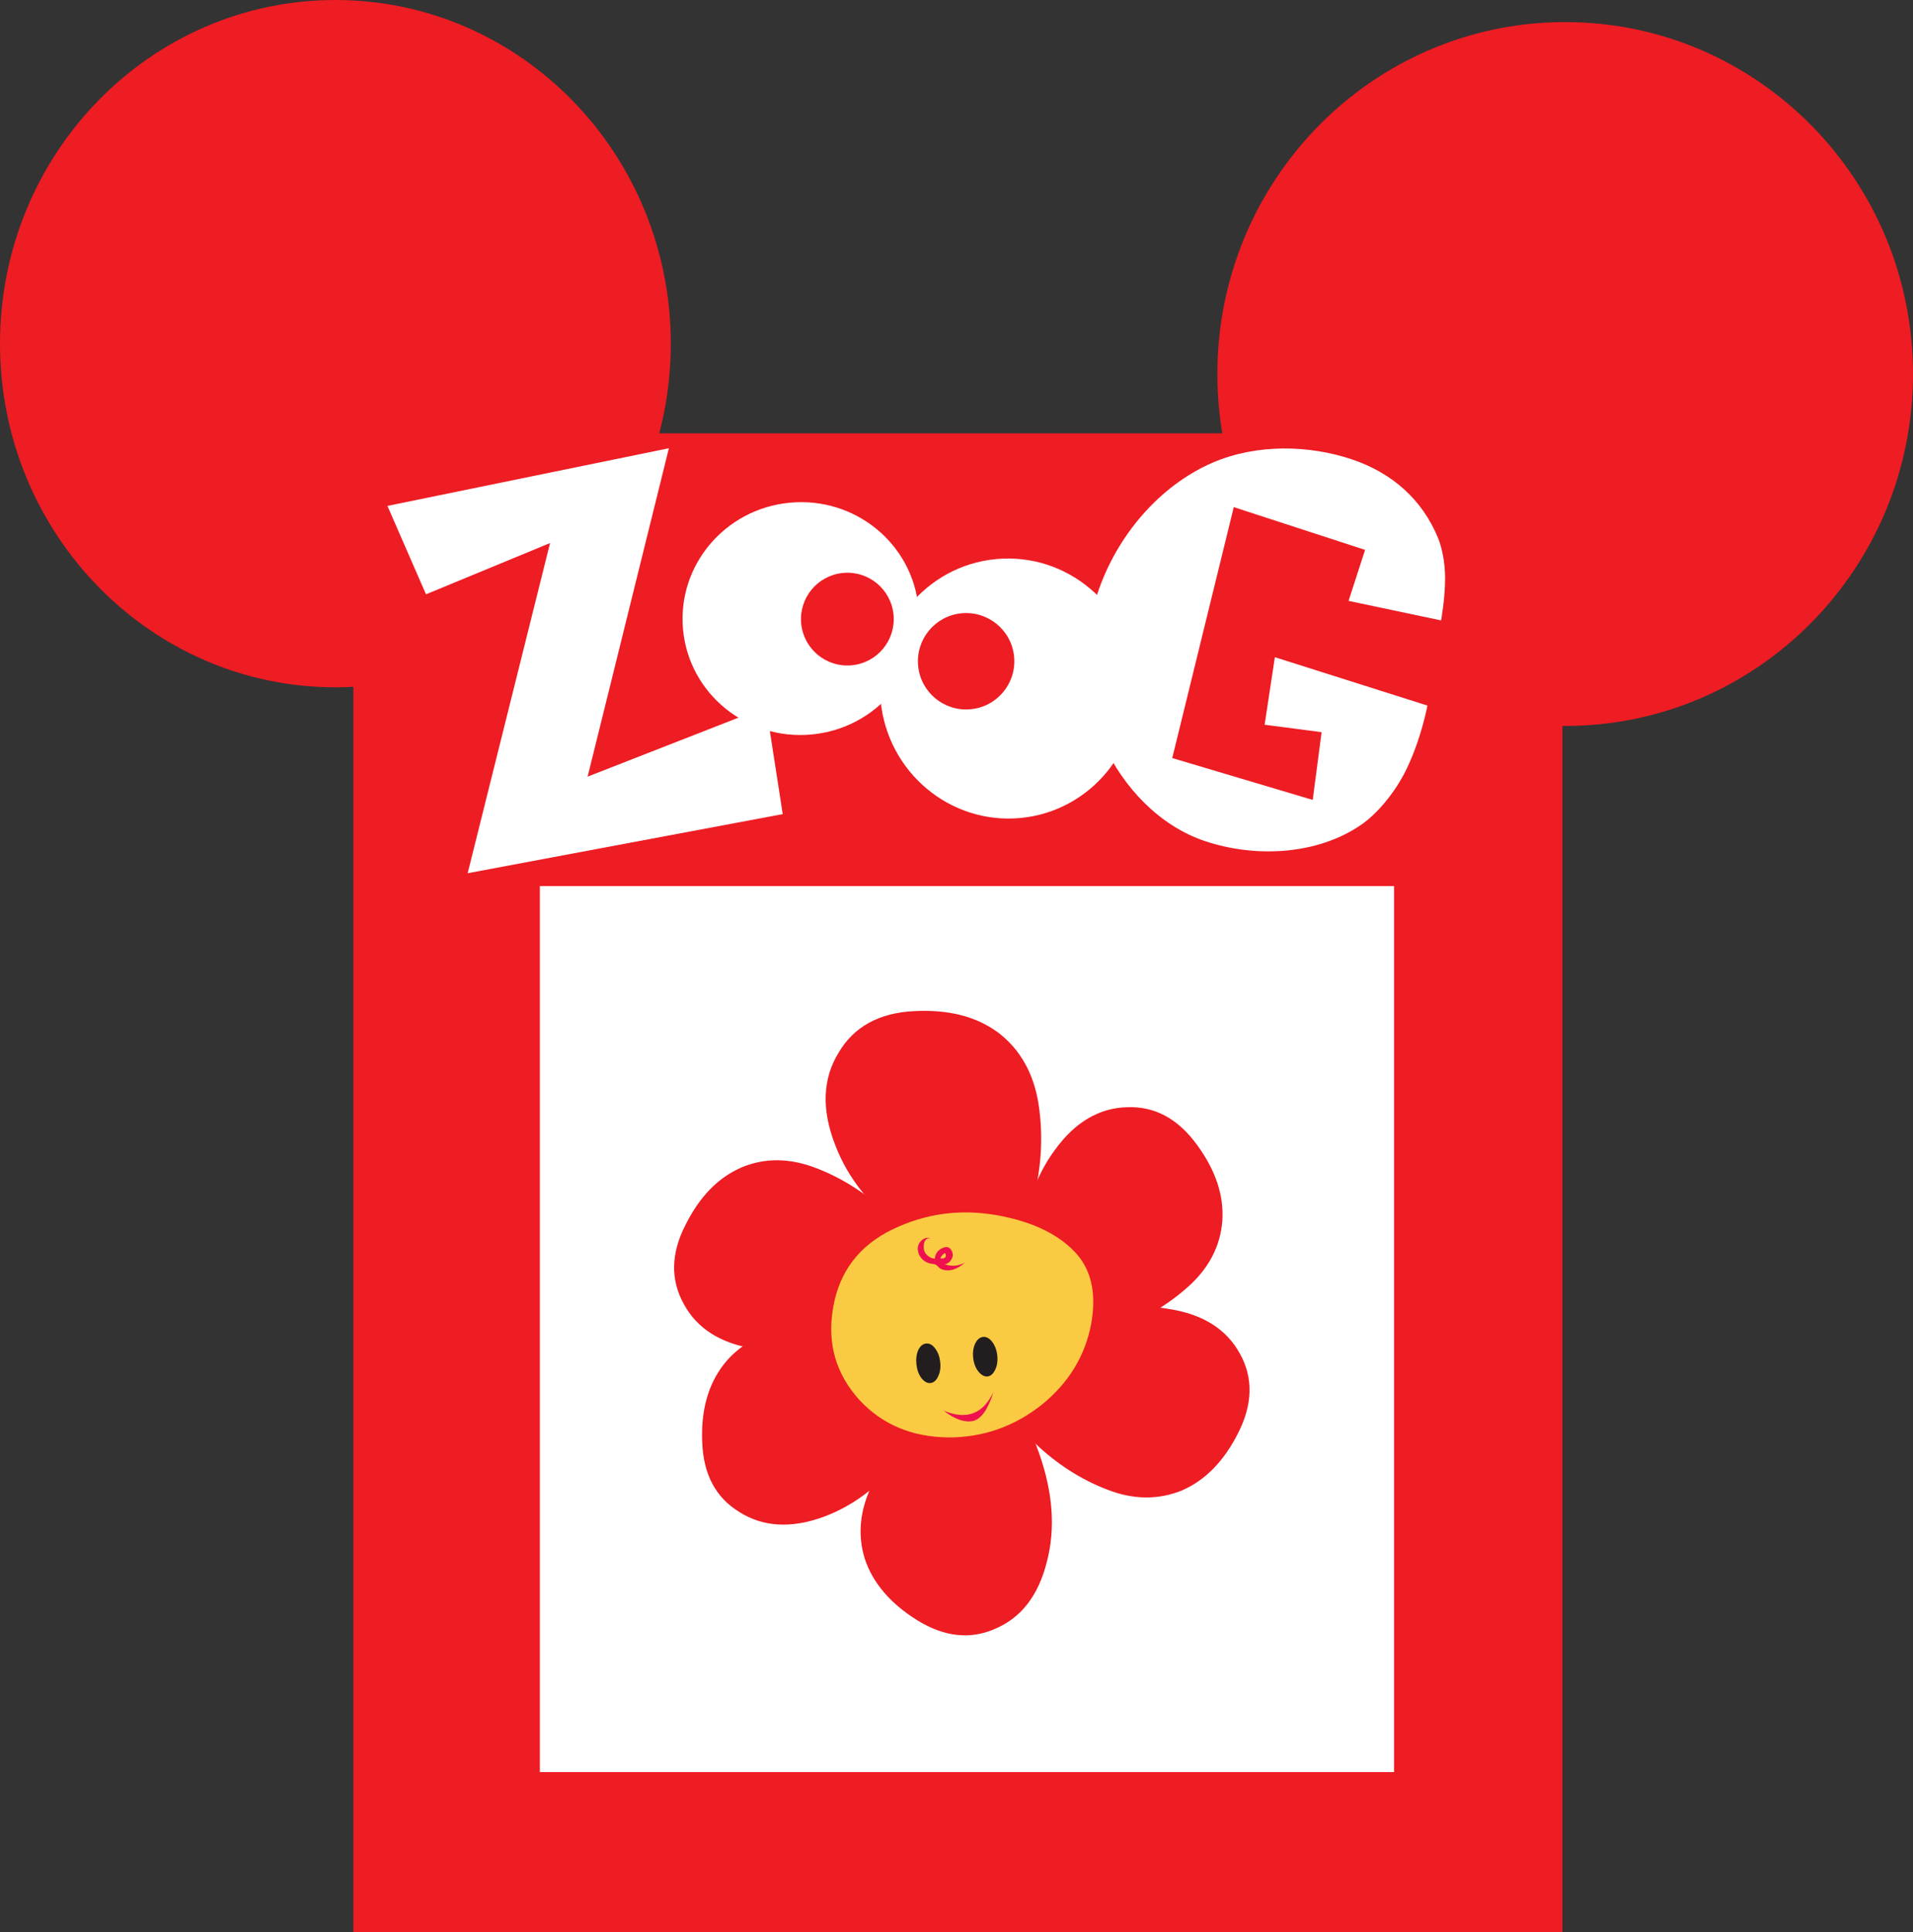 <svg version="1.1" xmlns="http://www.w3.org/2000/svg" xmlns:xlink="http://www.w3.org/1999/xlink" width="231" height="233.333" viewBox="0,0,231,233.333"><rect x="0" y="0" width="231" height="233.333" fill="#333333" stroke="none"/><g transform="translate(-126.833,-54)"><g data-paper-data="{&quot;isPaintingLayer&quot;:true}" fill-rule="nonzero" stroke-linejoin="miter" stroke-miterlimit="10" stroke-dasharray="" stroke-dashoffset="0" style="mix-blend-mode: normal"><path d="M207.833,95.5c0,22.92 -18.132,41.5 -40.5,41.5c-22.368,0 -40.5,-18.58 -40.5,-41.5c0,-22.92 18.132,-41.5 40.5,-41.5c22.368,0 40.5,18.58 40.5,41.5z" fill="#ee1c23" stroke="none" stroke-width="0" stroke-linecap="butt"/><path d="M357.833,99.167c0,23.472 -18.804,42.5 -42,42.5c-23.196,0 -42,-19.028 -42,-42.5c0,-23.472 18.804,-42.5 42,-42.5c23.196,0 42,19.028 42,42.5z" fill="#ee1c23" stroke="none" stroke-width="0" stroke-linecap="butt"/><path d="M169.5,287.333v-181h146v181z" fill="#ee1c23" stroke="none" stroke-width="0" stroke-linecap="butt"/><path d="M192.023,268v-107h103.144v107z" fill="#ffffff" stroke="none" stroke-width="0" stroke-linecap="butt"/><path d="M214.243,218.748c1.858,-2.356 4.534,-3.832 7.942,-4.284c3.412,-0.439 6.769,-0.212 10.204,0.682c3.384,0.87 5.724,2.421 6.916,4.545c1.227,2.181 0.304,5.251 -2.732,9.332c-3.032,4.072 -6.477,6.759 -10.354,8.174c-3.919,1.417 -7.302,1.177 -10.105,-0.605c-2.886,-1.759 -4.356,-4.587 -4.489,-8.49c-0.146,-3.785 0.701,-6.89 2.618,-9.353" fill="#ee1c23" stroke="#000000" stroke-width="0" stroke-linecap="butt"/><path d="M216.412,194.964c2.798,-1.166 5.83,-1.138 9.031,0.119c3.189,1.23 6.025,3.088 8.631,5.492c2.525,2.442 3.795,4.907 3.84,7.343c0.006,2.507 -2.298,4.751 -6.937,6.859c-4.611,2.104 -8.93,2.803 -12.994,2.109c-4.113,-0.631 -6.973,-2.448 -8.561,-5.377c-1.647,-2.951 -1.583,-6.157 0.202,-9.618c1.698,-3.395 3.93,-5.697 6.787,-6.926" fill="#ee1c23" stroke="#000000" stroke-width="0" stroke-linecap="butt"/><path d="M247.432,178.744c2.598,2.013 4.227,4.89 4.808,8.576c0.558,3.669 0.375,7.33 -0.516,11.095c-0.902,3.673 -2.528,6.237 -4.806,7.611c-2.344,1.341 -5.702,0.403 -10.215,-2.777c-4.515,-3.2 -7.505,-6.907 -9.058,-11.087c-1.631,-4.233 -1.452,-7.926 0.433,-11.013c1.846,-3.155 4.912,-4.836 9.114,-5.045c4.119,-0.22 7.538,0.619 10.24,2.641" fill="#ee1c23" stroke="#000000" stroke-width="0" stroke-linecap="butt"/><path d="M274.429,201.467c-0.235,2.993 -1.62,5.721 -4.205,7.99c-2.575,2.278 -5.486,3.963 -8.836,5.131c-3.293,1.168 -6.099,1.197 -8.275,0.092c-2.234,-1.114 -3.185,-4.186 -2.953,-9.256c0.24,-5.081 1.597,-9.233 4.039,-12.537c2.445,-3.399 5.393,-5.091 8.714,-5.178c3.369,-0.142 6.181,1.41 8.456,4.537c2.244,3.057 3.276,6.106 3.061,9.219" fill="#ee1c23" stroke="#000000" stroke-width="0" stroke-linecap="butt"/><path d="M269.553,233.989c-2.802,1.138 -5.856,1.151 -9.05,-0.117c-3.199,-1.229 -6.034,-3.077 -8.615,-5.513c-2.513,-2.415 -3.82,-4.885 -3.838,-7.324c-0.024,-2.495 2.271,-4.739 6.907,-6.874c4.62,-2.105 8.929,-2.812 12.996,-2.091c4.141,0.628 6.973,2.448 8.589,5.374c1.644,2.923 1.555,6.16 -0.195,9.598c-1.708,3.396 -3.965,5.72 -6.794,6.946" fill="#ee1c23" stroke="none" stroke-width="1" stroke-linecap="butt"/><path d="M231.256,242.23c-0.9,-2.887 -0.602,-5.914 0.919,-9.003c1.524,-3.055 3.611,-5.729 6.267,-8.072c2.624,-2.285 5.228,-3.372 7.644,-3.17c2.491,0.2 4.529,2.69 6.216,7.493c1.696,4.808 1.985,9.171 0.939,13.139c-1.016,4.049 -3.086,6.711 -6.152,8.038c-3.056,1.387 -6.244,1.032 -9.538,-1.018c-3.215,-2.017 -5.329,-4.484 -6.295,-7.408" fill="#ee1c23" stroke="none" stroke-width="1" stroke-linecap="butt"/><path d="M256.48,205.039c2.109,2.112 2.8,5.06 2.107,8.887c-0.727,3.774 -2.654,6.997 -5.868,9.64c-3.351,2.687 -7.151,4.026 -11.344,4.019c-4.424,-0.046 -7.995,-1.545 -10.761,-4.517c-2.864,-3.16 -3.927,-6.869 -3.176,-11.176c0.747,-4.335 3.145,-7.489 7.196,-9.443c3.881,-1.868 8.003,-2.469 12.394,-1.728c4.151,0.712 7.317,2.153 9.451,4.319" fill="#faca43" stroke="none" stroke-width="1" stroke-linecap="butt"/><path d="M244.303,225.604c-0.999,0.201 -2.211,-0.217 -3.524,-1.258c2.756,1.167 4.76,0.414 6.022,-2.258c-0.655,2.11 -1.476,3.274 -2.498,3.516" fill="#ee114d" stroke="none" stroke-width="1" stroke-linecap="butt"/><path d="M247.018,219.385c-0.236,0.491 -0.524,0.789 -0.925,0.836c-0.402,0.046 -0.777,-0.175 -1.12,-0.599c-0.333,-0.425 -0.546,-0.959 -0.623,-1.622c-0.076,-0.654 0.007,-1.25 0.234,-1.74c0.236,-0.491 0.555,-0.764 0.956,-0.811c0.402,-0.046 0.746,0.15 1.088,0.574c0.333,0.425 0.549,0.987 0.625,1.64c0.077,0.663 -0.009,1.231 -0.236,1.721" fill="#221e1f" stroke="none" stroke-width="1" stroke-linecap="butt"/><path d="M240.127,220.182c-0.209,0.488 -0.524,0.789 -0.925,0.836c-0.402,0.046 -0.768,-0.176 -1.11,-0.6c-0.314,-0.427 -0.518,-0.962 -0.595,-1.625c-0.076,-0.654 -0.003,-1.249 0.206,-1.737c0.236,-0.491 0.546,-0.763 0.947,-0.81c0.402,-0.046 0.774,0.147 1.088,0.574c0.342,0.424 0.549,0.987 0.625,1.64c0.077,0.663 0,1.23 -0.236,1.721" fill="#221e1f" stroke="none" stroke-width="1" stroke-linecap="butt"/><path d="M240.42,205.87c0.003,0.028 0.006,0.056 0.01,0.084l0.003,0.028c0.38,0.013 0.604,-0.098 0.608,-0.307c0.005,-0.199 -0.037,-0.317 -0.133,-0.335l-0.028,0.003c-0.157,0.113 -0.29,0.27 -0.414,0.426c0.003,0.028 0.003,0.028 -0.05,0.063zM243.364,206.456c-0.953,0.839 -1.846,1.141 -2.779,0.842c-0.187,-0.064 -0.343,-0.187 -0.507,-0.377c-0.138,-0.126 -0.292,-0.231 -0.466,-0.268c-0.888,-0.068 -1.482,-0.462 -1.833,-1.207c-0.036,-0.062 -0.042,-0.118 -0.052,-0.202c-0.14,-0.476 -0.075,-0.89 0.206,-1.245c0.327,-0.445 0.772,-0.61 1.289,-0.471c-0.449,-0.033 -0.709,0.167 -0.808,0.623c-0.09,0.446 -0.047,0.819 0.132,1.139c0.214,0.297 0.469,0.532 0.861,0.657c0.098,0.027 0.213,0.042 0.3,0.06c0.063,-0.679 0.456,-1.131 1.092,-1.356c0.308,-0.121 0.579,-0.067 0.805,0.172c0.242,0.294 0.338,0.633 0.238,0.994c-0.156,0.453 -0.443,0.751 -0.922,0.864c0.846,0.281 1.624,0.219 2.391,-0.192c0.025,-0.031 0.025,-0.031 0.053,-0.034" fill="#ee114d" stroke="none" stroke-width="1" stroke-linecap="butt"/><path d="M264.004,135.707c0.807,8.635 -5.441,16.28 -13.956,17.076c-8.515,0.796 -16.072,-5.558 -16.88,-14.193c-0.807,-8.635 5.441,-16.28 13.956,-17.076c8.515,-0.796 16.072,5.558 16.88,14.193z" fill="#ffffff" stroke="#000000" stroke-width="0" stroke-linecap="butt"/><path d="M237.743,127.372c0.723,7.73 -5.056,14.591 -12.907,15.325c-7.851,0.734 -14.801,-4.937 -15.524,-12.668c-0.723,-7.73 5.056,-14.591 12.907,-15.325c7.851,-0.734 14.801,4.937 15.524,12.668z" fill="#ffffff" stroke="none" stroke-width="0" stroke-linecap="butt"/><path d="M207.604,108.129l-9.814,39.657l21.553,-8.427l2.007,12.953l-38.046,7.14l9.951,-39.874l-14.983,6.192l-4.656,-10.676z" fill="#ffffff" stroke="#000000" stroke-width="0" stroke-linecap="round"/><path d="M234.731,128.244c0.288,3.08 -1.975,5.81 -5.055,6.098c-3.08,0.288 -5.81,-1.975 -6.098,-5.055c-0.288,-3.08 1.975,-5.81 5.055,-6.098c3.08,-0.288 5.81,1.975 6.098,5.055z" fill="#ee1c23" stroke="none" stroke-width="0" stroke-linecap="butt"/><path d="M249.29,133.313c0.299,3.201 -2.053,6.038 -5.254,6.337c-3.201,0.299 -6.038,-2.053 -6.337,-5.254c-0.299,-3.201 2.053,-6.038 5.254,-6.337c3.201,-0.299 6.038,2.053 6.337,5.254z" fill="#ee1c23" stroke="none" stroke-width="0" stroke-linecap="butt"/><path d="M299.2,139.204c0,0 -0.733,3.984 -2.544,7.71c-1.377,2.832 -3.554,5.381 -5.47,6.695c-5.327,3.657 -12.777,3.994 -18.846,1.965c-5.463,-1.827 -9.843,-6.444 -12.255,-11.734c-2.497,-5.478 -2.891,-11.708 -0.713,-18.224c2.328,-6.962 7.501,-12.983 13.886,-15.743c5.363,-2.317 11.698,-2.111 16.774,-0.414c4.987,1.668 8.576,4.943 10.452,9.518c0.42,1.024 0.847,2.827 0.849,4.82c0.003,2.491 -0.486,5.125 -0.486,5.125l-11.173,-2.358l1.995,-6.159l-15.854,-5.164l-7.43,30.304l16.962,5.054l1.072,-8.18l-6.88,-0.901l1.237,-8.153z" fill="#ffffff" stroke="none" stroke-width="0" stroke-linecap="butt"/></g></g></svg>